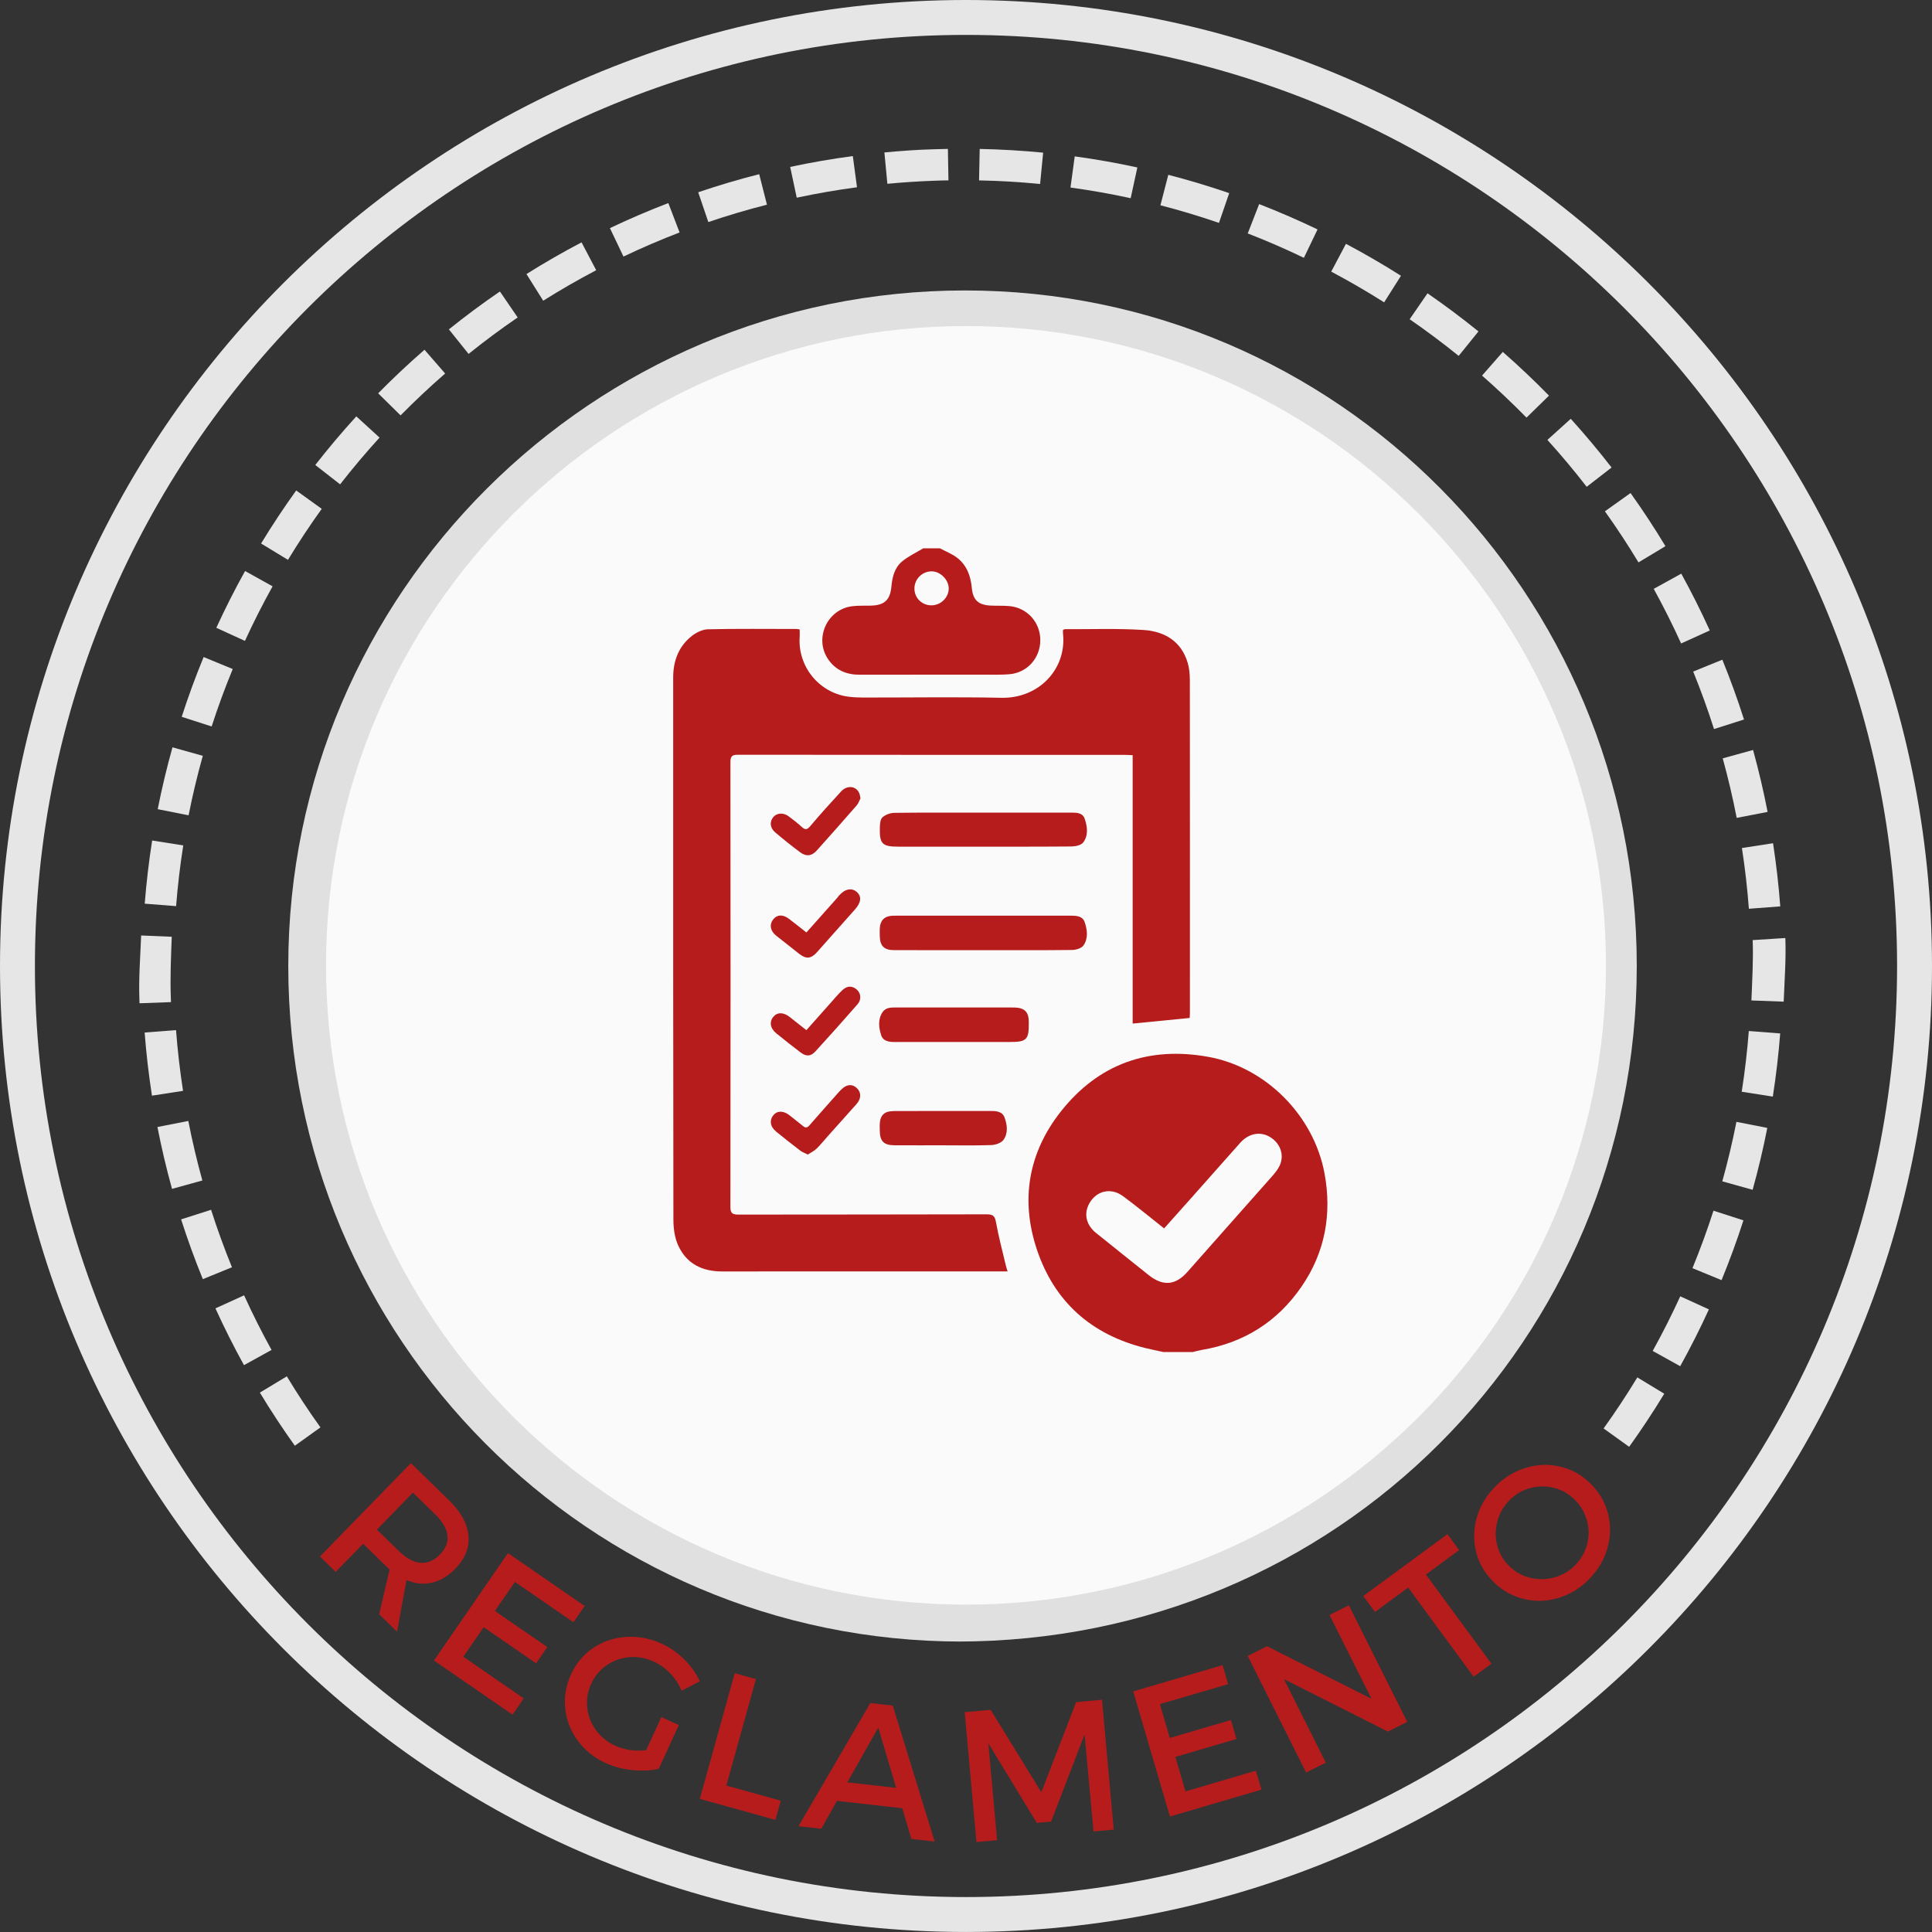 <?xml version="1.0" encoding="utf-8"?>
<!-- Generator: Adobe Illustrator 16.0.4, SVG Export Plug-In . SVG Version: 6.00 Build 0)  -->
<!DOCTYPE svg PUBLIC "-//W3C//DTD SVG 1.1//EN" "http://www.w3.org/Graphics/SVG/1.1/DTD/svg11.dtd">
<svg version="1.1" id="Capa_1" xmlns:x="http://ns.adobe.com/Extensibility/1.0/" xmlns:i="http://ns.adobe.com/AdobeIllustrator/10.0/" xmlns:graph="http://ns.adobe.com/Graphs/1.0/"
	 xmlns="http://www.w3.org/2000/svg" xmlns:xlink="http://www.w3.org/1999/xlink" x="0px" y="0px" width="162.721px"
	 height="162.719px" viewBox="0 0 162.721 162.719" enable-background="new 0 0 162.721 162.719" xml:space="preserve">
<rect x="0" y="0" width="162.721" height="162.719" fill="#333333" stroke="none"/>
<g>
	<g>
		<circle fill="#FAFAFA" cx="81.361" cy="81.361" r="55.4"/>
		<path fill="#E0E0E0" d="M80.644,138.258v-1.5l0.357,1.5c-31.375,0-56.721-25.524-56.721-56.898
			c0-31.373,25.616-56.897,56.991-56.897c31.375,0,56.584,25.525,56.584,56.899C137.855,112.735,112.644,138.258,80.644,138.258z
			 M81.361,27.462c-29.721,0-53.901,24.123-53.901,53.842c0,29.721,24.18,53.844,53.901,53.844h0.003
			c29.719,0,53.896-24.123,53.896-53.842C135.261,51.585,111.082,27.462,81.361,27.462z"/>
	</g>
	<g>
		<path fill="#B71C1C" d="M32.82,132.179c-0.08-0.063-0.204-0.178-0.373-0.341l-1.865-1.817l-2.309,2.37l-1.328-1.294l7.663-7.865
			l3.192,3.11c1.002,0.976,1.553,1.968,1.653,2.979c0.1,1.008-0.267,1.941-1.101,2.797c-0.613,0.629-1.271,1.022-1.975,1.183
			c-0.704,0.158-1.417,0.086-2.139-0.219l-0.799,4.344l-1.502-1.465L32.82,132.179z M35.413,131.625
			c0.589,0.054,1.138-0.182,1.647-0.703c0.496-0.509,0.703-1.052,0.624-1.627c-0.08-0.577-0.427-1.165-1.042-1.764l-1.865-1.816
			l-3.035,3.116l1.864,1.815C34.222,131.247,34.823,131.572,35.413,131.625z"/>
		<path fill="#B71C1C" d="M43.367,133.234l-1.687,2.447l4.414,3.041l-0.943,1.368l-4.414-3.041l-1.717,2.489l5.088,3.508
			l-0.943,1.368l-6.614-4.559l6.232-9.043l6.457,4.451l-0.943,1.368L43.367,133.234z"/>
		<path fill="#B71C1C" d="M57.172,145.294l-1.69,3.683c-0.694,0.153-1.444,0.188-2.248,0.105c-0.805-0.083-1.545-0.28-2.223-0.591
			c-0.97-0.445-1.753-1.075-2.352-1.889s-0.949-1.714-1.052-2.699s0.059-1.944,0.487-2.878c0.432-0.941,1.058-1.688,1.876-2.235
			s1.74-0.855,2.762-0.923s2.028,0.127,3.016,0.58c0.705,0.323,1.338,0.768,1.899,1.332c0.562,0.562,0.993,1.172,1.292,1.827
			l-1.529,0.798c-0.224-0.541-0.542-1.026-0.953-1.457c-0.412-0.431-0.877-0.765-1.397-1.003c-0.663-0.305-1.345-0.429-2.046-0.371
			c-0.7,0.058-1.338,0.283-1.912,0.677c-0.574,0.394-1.009,0.914-1.305,1.559c-0.3,0.654-0.413,1.327-0.337,2.019
			c0.075,0.692,0.321,1.323,0.736,1.894c0.415,0.569,0.957,1.008,1.625,1.314c0.371,0.17,0.783,0.288,1.236,0.354
			c0.454,0.064,0.909,0.069,1.367,0.016l1.278-2.784L57.172,145.294z"/>
		<path fill="#B71C1C" d="M65.758,151.661l-0.449,1.616l-6.368-1.77l2.941-10.582l1.785,0.497l-2.492,8.965L65.758,151.661z"/>
		<path fill="#B71C1C" d="M70.491,151.676l-1.321,2.348l-1.917-0.217l6.051-10.368l1.887,0.213l3.53,11.45l-1.963-0.221
			l-0.764-2.584L70.491,151.676z M73.972,145.502l-2.61,4.615l4.117,0.465L73.972,145.502z"/>
		<path fill="#B71C1C" d="M92.101,154.251l-0.754-8.167l-2.819,7.338l-1.205,0.109l-4.083-6.713l0.739,8.168l-1.739,0.158
			l-0.989-10.938l2.188-0.197l4.265,6.941l2.935-7.594l2.175-0.197l0.988,10.938L92.101,154.251z"/>
		<path fill="#B71C1C" d="M97.69,143.527l0.836,2.852l5.145-1.51l0.468,1.595l-5.145,1.51l0.852,2.903l5.931-1.741l0.468,1.595
			l-7.709,2.263l-3.091-10.538l7.524-2.208l0.468,1.595L97.69,143.527z"/>
		<path fill="#B71C1C" d="M116.895,145.838l-8.757-4.416l3.526,7.038l-1.657,0.83l-4.92-9.817l1.63-0.817l8.796,4.424l-3.537-7.059
			l1.629-0.816l4.92,9.817L116.895,145.838z"/>
		<path fill="#B71C1C" d="M120.095,132.612l5.518,7.51l-1.494,1.099l-5.518-7.512l-2.796,2.054l-0.983-1.339l7.091-5.21l0.983,1.34
			L120.095,132.612z"/>
		<path fill="#B71C1C" d="M128.52,123.623c0.973-0.293,1.938-0.325,2.898-0.096c0.961,0.228,1.807,0.702,2.538,1.423
			c0.738,0.727,1.23,1.569,1.477,2.527s0.23,1.926-0.045,2.905c-0.275,0.979-0.791,1.853-1.547,2.619
			c-0.756,0.769-1.619,1.297-2.592,1.586c-0.973,0.29-1.939,0.319-2.902,0.088c-0.961-0.23-1.812-0.709-2.551-1.436
			c-0.738-0.728-1.229-1.567-1.469-2.521s-0.223-1.916,0.053-2.892c0.275-0.975,0.791-1.846,1.547-2.614
			C126.683,124.446,127.547,123.916,128.52,123.623z M126.111,128.139c-0.178,0.674-0.181,1.346-0.012,2.014
			c0.17,0.668,0.508,1.252,1.014,1.749c0.506,0.498,1.099,0.827,1.778,0.988c0.68,0.16,1.354,0.149,2.024-0.032
			c0.67-0.183,1.254-0.527,1.752-1.032c0.498-0.506,0.834-1.093,1.007-1.761c0.173-0.667,0.169-1.336-0.016-2.008
			c-0.185-0.671-0.529-1.257-1.034-1.754c-0.506-0.498-1.092-0.829-1.758-0.993c-0.664-0.164-1.33-0.156-1.994,0.024
			c-0.665,0.179-1.248,0.524-1.75,1.034C126.625,126.874,126.288,127.464,126.111,128.139z"/>
	</g>
	<path fill="#E6E6E6" d="M81.361,162.719C36.499,162.719,0,126.222,0,81.36S36.499,0,81.361,0c44.862,0,81.36,36.498,81.36,81.36
		S126.223,162.719,81.361,162.719z M81.361,2.94c-43.241,0-78.42,35.178-78.42,78.419s35.18,78.419,78.42,78.419
		c43.24,0,78.419-35.178,78.419-78.419S124.601,2.94,81.361,2.94z"/>
	<g>
		<path fill="#E6E6E6" d="M137.213,121.857l-2.151-1.547c0.995-1.386,1.951-2.832,2.841-4.3l2.267,1.375
			C139.244,118.911,138.25,120.416,137.213,121.857z"/>
		<path fill="#E6E6E6" d="M24.832,121.765c-1.035-1.447-2.025-2.951-2.945-4.473l2.27-1.371c0.883,1.464,1.835,2.91,2.832,4.3
			L24.832,121.765z"/>
		<path fill="#E6E6E6" d="M141.514,115.068l-2.317-1.287c0.83-1.499,1.611-3.047,2.322-4.6l2.411,1.101
			C143.192,111.898,142.378,113.507,141.514,115.068z"/>
		<path fill="#E6E6E6" d="M20.549,114.978c-0.858-1.556-1.668-3.164-2.404-4.782l2.413-1.098c0.708,1.556,1.485,3.103,2.312,4.599
			L20.549,114.978z"/>
		<path fill="#E6E6E6" d="M144.996,107.819l-2.45-1.008c0.649-1.582,1.246-3.211,1.77-4.841l2.523,0.813
			C146.294,104.477,145.673,106.172,144.996,107.819z"/>
		<path fill="#E6E6E6" d="M17.084,107.735c-0.673-1.646-1.288-3.34-1.831-5.034l2.525-0.808c0.521,1.629,1.112,3.257,1.759,4.841
			L17.084,107.735z"/>
		<path fill="#E6E6E6" d="M147.613,100.21l-2.554-0.713c0.46-1.649,0.86-3.336,1.19-5.01l2.6,0.511
			C148.507,96.74,148.091,98.494,147.613,100.21z"/>
		<path fill="#E6E6E6" d="M14.489,100.132c-0.475-1.706-0.887-3.46-1.229-5.212l2.6-0.508c0.33,1.684,0.728,3.37,1.183,5.013
			L14.489,100.132z"/>
		<path fill="#E6E6E6" d="M149.314,92.36l-2.619-0.409c0.264-1.691,0.465-3.412,0.598-5.115l2.643,0.205
			C149.798,88.812,149.589,90.601,149.314,92.36z"/>
		<path fill="#E6E6E6" d="M12.799,92.282c-0.273-1.75-0.48-3.539-0.617-5.318l2.644-0.204c0.132,1.712,0.331,3.434,0.591,5.116
			L12.799,92.282z"/>
		<path fill="#E6E6E6" d="M150.23,84.363l-2.719-0.101c0.065-1.682,0.169-3.394,0.107-5.082l2.75-0.176l0.003,0.075
			C150.435,80.833,150.296,82.615,150.23,84.363z"/>
		<path fill="#E6E6E6" d="M14.401,84.402L11.752,84.5l-0.012-0.328c-0.066-1.808,0.079-3.613,0.148-5.382l2.579,0.108
			c-0.067,1.7-0.142,3.437-0.079,5.154L14.401,84.402z"/>
		<path fill="#E6E6E6" d="M147.298,76.54c-0.129-1.712-0.326-3.433-0.586-5.116l2.621-0.404c0.268,1.752,0.475,3.541,0.608,5.32
			L147.298,76.54z"/>
		<path fill="#E6E6E6" d="M14.832,76.319l-2.643-0.208c0.14-1.775,0.35-3.564,0.626-5.32l2.62,0.413
			C15.168,72.891,14.966,74.612,14.832,76.319z"/>
		<path fill="#E6E6E6" d="M146.271,68.886c-0.326-1.681-0.722-3.367-1.176-5.014l2.555-0.706c0.473,1.713,0.884,3.467,1.225,5.216
			L146.271,68.886z"/>
		<path fill="#E6E6E6" d="M15.884,68.668l-2.601-0.515c0.345-1.746,0.764-3.499,1.244-5.21l2.553,0.716
			C16.618,65.305,16.216,66.99,15.884,68.668z"/>
		<path fill="#E6E6E6" d="M144.361,61.404c-0.518-1.63-1.109-3.259-1.754-4.843l2.455-0.998c0.672,1.646,1.286,3.342,1.825,5.036
			L144.361,61.404z"/>
		<path fill="#E6E6E6" d="M17.825,61.186l-2.521-0.813c0.544-1.691,1.167-3.385,1.846-5.034l2.452,1.01
			C18.948,57.933,18.351,59.561,17.825,61.186z"/>
		<path fill="#E6E6E6" d="M141.59,54.196c-0.706-1.557-1.482-3.104-2.306-4.601l2.32-1.28c0.858,1.557,1.665,3.166,2.399,4.785
			L141.59,54.196z"/>
		<path fill="#E6E6E6" d="M20.63,53.98l-2.411-1.104c0.742-1.616,1.556-3.226,2.422-4.782l2.317,1.289
			C22.125,50.879,21.342,52.426,20.63,53.98z"/>
		<path fill="#E6E6E6" d="M138,47.367c-0.883-1.463-1.833-2.91-2.827-4.302l2.158-1.54c1.032,1.447,2.021,2.952,2.939,4.476
			L138,47.367z"/>
		<path fill="#E6E6E6" d="M24.254,47.153l-2.265-1.377c0.923-1.519,1.918-3.021,2.958-4.467l2.151,1.547
			C26.098,44.247,25.142,45.693,24.254,47.153z"/>
		<path fill="#E6E6E6" d="M133.638,41c-1.05-1.356-2.162-2.685-3.309-3.95l1.967-1.778c1.189,1.315,2.347,2.696,3.438,4.104
			L133.638,41z"/>
		<path fill="#E6E6E6" d="M28.645,40.794l-2.09-1.63c1.095-1.405,2.258-2.782,3.455-4.095l1.958,1.787
			C30.815,38.119,29.698,39.444,28.645,40.794z"/>
		<path fill="#E6E6E6" d="M128.568,35.175c-1.201-1.226-2.461-2.418-3.744-3.541l1.748-1.994c1.332,1.168,2.643,2.406,3.89,3.682
			L128.568,35.175z"/>
		<path fill="#E6E6E6" d="M33.738,34.986l-1.888-1.86c1.246-1.265,2.559-2.499,3.903-3.668l1.739,2
			C36.201,32.583,34.938,33.769,33.738,34.986z"/>
		<path fill="#E6E6E6" d="M122.855,29.974c-1.333-1.078-2.723-2.117-4.128-3.086l1.504-2.183c1.463,1.008,2.906,2.088,4.292,3.209
			L122.855,29.974z"/>
		<path fill="#E6E6E6" d="M39.466,29.807l-1.66-2.066c1.386-1.114,2.832-2.188,4.299-3.191l1.496,2.188
			C42.19,27.702,40.799,28.735,39.466,29.807z"/>
		<path fill="#E6E6E6" d="M116.578,25.465c-1.449-0.919-2.95-1.789-4.457-2.588l1.241-2.342c1.567,0.831,3.126,1.736,4.634,2.691
			L116.578,25.465z"/>
		<path fill="#E6E6E6" d="M45.751,25.327l-1.41-2.245c1.503-0.945,3.065-1.844,4.64-2.67l1.233,2.347
			C48.699,23.554,47.198,24.418,45.751,25.327z"/>
		<path fill="#E6E6E6" d="M109.819,21.713c-1.546-0.744-3.138-1.435-4.729-2.052l0.961-2.471c1.654,0.643,3.309,1.36,4.918,2.134
			L109.819,21.713z"/>
		<path fill="#E6E6E6" d="M52.511,21.608l-1.141-2.394c1.608-0.766,3.263-1.476,4.919-2.111l0.948,2.475
			C55.646,20.189,54.056,20.872,52.511,21.608z"/>
		<path fill="#E6E6E6" d="M102.667,18.773c-1.617-0.556-3.277-1.056-4.932-1.483l0.664-2.566c1.722,0.445,3.447,0.965,5.129,1.543
			L102.667,18.773z"/>
		<path fill="#E6E6E6" d="M59.659,18.703l-0.853-2.51c1.688-0.574,3.415-1.086,5.136-1.523l0.654,2.569
			C62.942,17.659,61.281,18.151,59.659,18.703z"/>
		<path fill="#E6E6E6" d="M95.23,16.693c-1.671-0.364-3.377-0.666-5.07-0.898l0.359-2.625c1.762,0.241,3.535,0.555,5.274,0.933
			L95.23,16.693z"/>
		<path fill="#E6E6E6" d="M67.105,16.651l-0.554-2.592c1.735-0.371,3.51-0.678,5.277-0.914l0.352,2.627
			C70.479,15.999,68.772,16.294,67.105,16.651z"/>
		<path fill="#E6E6E6" d="M87.601,15.496c-1.701-0.166-3.43-0.268-5.141-0.302l0.054-2.65c1.779,0.036,3.578,0.141,5.345,0.313
			L87.601,15.496z"/>
		<path fill="#E6E6E6" d="M74.738,15.48l-0.25-2.64c1.344-0.127,2.72-0.229,4.048-0.265c0.432-0.016,0.867-0.027,1.299-0.035
			l0.048,2.65c-0.431,0.008-0.875,0.015-1.292,0.036C77.313,15.273,76.017,15.358,74.738,15.48z"/>
	</g>
	<g>
		<g>
			<path fill-rule="evenodd" clip-rule="evenodd" fill="#B71C1C" d="M97.981,113.873c-0.507-0.112-1.017-0.212-1.521-0.336
				c-4.533-1.123-7.654-3.888-9.128-8.291c-1.397-4.174-0.728-8.152,2.015-11.629c3.178-4.027,7.418-5.51,12.422-4.605
				c4.868,0.879,8.885,4.961,9.787,9.812c0.635,3.422,0.049,6.653-1.933,9.537c-2.032,2.96-4.862,4.747-8.423,5.339
				c-0.248,0.041-0.488,0.114-0.732,0.173C99.64,113.873,98.81,113.873,97.981,113.873z M98.046,103.461
				c-1.203-0.949-2.312-1.868-3.469-2.721c-0.932-0.684-2.041-0.493-2.675,0.374c-0.667,0.914-0.517,1.979,0.403,2.723
				c1.47,1.188,2.949,2.36,4.423,3.542c1.227,0.982,2.278,0.884,3.29-0.265c2.379-2.699,4.775-5.383,7.156-8.08
				c0.246-0.281,0.492-0.591,0.634-0.929c0.367-0.873,0.005-1.825-0.828-2.333c-0.827-0.506-1.808-0.324-2.524,0.48
				c-1.413,1.587-2.819,3.178-4.23,4.767C99.511,101.824,98.792,102.626,98.046,103.461z"/>
			<path fill-rule="evenodd" clip-rule="evenodd" fill="#B71C1C" d="M79.166,46.182c0.485,0.261,1.016,0.464,1.446,0.794
				c0.817,0.629,1.144,1.538,1.238,2.545c0.093,1.003,0.545,1.43,1.559,1.482c0.539,0.029,1.082-0.004,1.619,0.046
				c1.498,0.139,2.601,1.381,2.59,2.885c-0.011,1.51-1.115,2.733-2.617,2.854c-0.627,0.051-1.26,0.035-1.889,0.036
				c-3.566,0.002-7.133-0.005-10.699,0.004c-1.125,0.003-2.049-0.385-2.682-1.331c-1.169-1.753-0.05-4.183,2.045-4.439
				c0.516-0.062,1.042-0.036,1.564-0.049c1.148-0.029,1.633-0.466,1.738-1.614c0.074-0.796,0.267-1.569,0.878-2.089
				c0.535-0.454,1.197-0.755,1.804-1.124C78.229,46.182,78.697,46.182,79.166,46.182z M78.449,50.984
				c0.789,0,1.459-0.66,1.456-1.429c-0.004-0.726-0.7-1.426-1.424-1.434c-0.792-0.01-1.453,0.634-1.464,1.427
				C77.004,50.349,77.638,50.984,78.449,50.984z"/>
			<path fill-rule="evenodd" clip-rule="evenodd" fill="#B71C1C" d="M84.864,107.084c-0.233,0-0.406,0-0.58,0
				c-7.82,0-15.641-0.006-23.461,0.003c-1.663,0.002-2.976-0.636-3.686-2.152c-0.308-0.654-0.419-1.457-0.42-2.192
				c-0.023-13.641-0.018-27.28-0.018-40.921c0-1.586,0.002-3.172,0-4.756c0-1.411,0.459-2.635,1.584-3.514
				c0.375-0.292,0.899-0.543,1.359-0.552c2.485-0.055,4.973-0.026,7.459-0.025c0.069,0,0.139,0.023,0.251,0.044
				c0,0.214,0.012,0.425-0.001,0.632c-0.167,2.478,1.628,4.694,4.082,5.023c0.41,0.056,0.826,0.074,1.239,0.075
				c3.892,0.005,7.785-0.058,11.676,0.021c3.189,0.066,5.509-2.467,5.182-5.411c-0.011-0.104-0.002-0.209-0.002-0.29
				c0.067-0.041,0.097-0.076,0.126-0.076c2.215,0.01,4.438-0.075,6.645,0.065c1.753,0.111,3.186,0.922,3.732,2.763
				c0.137,0.458,0.181,0.958,0.182,1.438c0.01,9.335,0.008,18.669,0.006,28.002c0,0.177-0.016,0.352-0.021,0.476
				c-1.607,0.158-3.172,0.311-4.801,0.472c0-7.485,0-15.022,0-22.603c-0.26-0.012-0.451-0.027-0.645-0.027
				c-10.865-0.001-21.729,0.001-32.595-0.011c-0.489-0.001-0.639,0.12-0.638,0.627c0.015,12.486,0.015,24.974-0.001,37.462
				c-0.001,0.548,0.188,0.642,0.682,0.641c6.973-0.013,13.946-0.001,20.919-0.023c0.567-0.001,0.684,0.191,0.776,0.705
				c0.215,1.2,0.533,2.382,0.813,3.57C84.744,106.703,84.795,106.853,84.864,107.084z"/>
			<path fill-rule="evenodd" clip-rule="evenodd" fill="#B71C1C" d="M82.791,80.027c-2.485,0-4.971,0.002-7.456-0.001
				c-0.888-0.001-1.229-0.349-1.239-1.25c-0.001-0.198-0.008-0.396,0.003-0.594c0.04-0.667,0.396-1.023,1.058-1.054
				c0.305-0.014,0.612-0.005,0.918-0.005c4.682,0,9.366,0.002,14.047-0.002c0.505,0,1.052,0.008,1.236,0.55
				c0.222,0.648,0.312,1.377-0.113,1.97c-0.17,0.233-0.621,0.365-0.944,0.37C87.797,80.041,85.294,80.027,82.791,80.027z"/>
			<path fill-rule="evenodd" clip-rule="evenodd" fill="#B71C1C" d="M82.789,68.444c2.451,0,4.902,0,7.353-0.002
				c0.477,0,1.023-0.021,1.209,0.501c0.234,0.664,0.333,1.417-0.121,2.017c-0.18,0.236-0.669,0.331-1.02,0.334
				c-3.045,0.025-6.092,0.015-9.137,0.015c-1.803,0-3.604,0-5.406,0c-1.363,0-1.598-0.231-1.563-1.614
				c0.008-0.295,0.036-0.689,0.219-0.853c0.253-0.226,0.662-0.377,1.005-0.381C77.815,68.43,80.301,68.444,82.789,68.444z"/>
			<path fill-rule="evenodd" clip-rule="evenodd" fill="#B71C1C" d="M80.403,87.76c-1.658,0.001-3.314-0.003-4.971,0.003
				c-0.508,0.002-1.044-0.036-1.218-0.583c-0.202-0.631-0.284-1.319,0.112-1.924c0.268-0.411,0.73-0.404,1.171-0.403
				c3.242,0.001,6.483,0.001,9.725,0.002c0.091,0,0.181-0.001,0.271,0.003c0.805,0.037,1.139,0.373,1.156,1.167
				c0,0.036,0,0.072,0,0.107c0.014,1.44-0.172,1.627-1.601,1.628C83.5,87.761,81.952,87.76,80.403,87.76z"/>
			<path fill-rule="evenodd" clip-rule="evenodd" fill="#B71C1C" d="M79.388,96.462c-1.351,0-2.702,0.005-4.053-0.003
				c-0.903-0.005-1.229-0.34-1.237-1.25c-0.003-0.253-0.017-0.508,0.02-0.755c0.07-0.476,0.334-0.789,0.836-0.849
				c0.161-0.02,0.323-0.031,0.484-0.031c2.63-0.002,5.26,0,7.891-0.004c0.517,0,1.078-0.004,1.285,0.566
				c0.224,0.614,0.303,1.315-0.096,1.868c-0.188,0.262-0.668,0.425-1.022,0.438C82.128,96.492,80.757,96.463,79.388,96.462z"/>
			<path fill-rule="evenodd" clip-rule="evenodd" fill="#B71C1C" d="M67.918,86.764c0.708-0.799,1.383-1.562,2.062-2.322
				c0.324-0.361,0.632-0.737,0.987-1.064c0.403-0.374,0.835-0.356,1.211-0.018c0.334,0.303,0.387,0.836,0.049,1.221
				c-1.169,1.339-2.351,2.667-3.554,3.978c-0.393,0.43-0.779,0.435-1.245,0.081c-0.688-0.521-1.365-1.055-2.035-1.599
				c-0.53-0.432-0.617-0.982-0.252-1.409c0.345-0.402,0.862-0.385,1.389,0.038C66.976,86.026,67.427,86.376,67.918,86.764z"/>
			<path fill-rule="evenodd" clip-rule="evenodd" fill="#B71C1C" d="M68.037,97.24c-0.254-0.129-0.463-0.198-0.628-0.325
				c-0.685-0.522-1.365-1.054-2.032-1.6c-0.521-0.426-0.595-0.978-0.22-1.41c0.338-0.39,0.875-0.358,1.386,0.066
				c0.359,0.298,0.737,0.572,1.095,0.872c0.218,0.183,0.365,0.135,0.54-0.066c0.778-0.895,1.566-1.779,2.353-2.666
				c0.119-0.134,0.24-0.268,0.371-0.39c0.452-0.418,0.896-0.435,1.283-0.059c0.358,0.346,0.355,0.87-0.03,1.308
				c-0.785,0.889-1.58,1.766-2.37,2.65c-0.335,0.375-0.648,0.771-1.008,1.123C68.568,96.945,68.289,97.076,68.037,97.24z"/>
			<path fill-rule="evenodd" clip-rule="evenodd" fill="#B71C1C" d="M72.474,67.233c-0.087,0.167-0.162,0.418-0.319,0.599
				c-1.111,1.276-2.233,2.542-3.363,3.802c-0.418,0.467-0.89,0.529-1.39,0.156c-0.719-0.538-1.423-1.1-2.109-1.681
				c-0.447-0.379-0.489-0.906-0.161-1.294c0.293-0.347,0.84-0.392,1.274-0.074c0.391,0.287,0.776,0.588,1.134,0.916
				c0.309,0.283,0.465,0.203,0.721-0.099c0.835-0.99,1.704-1.951,2.583-2.903c0.538-0.582,1.338-0.446,1.557,0.236
				C72.428,66.975,72.439,67.065,72.474,67.233z"/>
			<path fill-rule="evenodd" clip-rule="evenodd" fill="#B71C1C" d="M67.919,78.536c0.891-1,1.749-1.964,2.605-2.928
				c0.047-0.053,0.086-0.114,0.133-0.169c0.519-0.591,1.099-0.698,1.534-0.287c0.4,0.378,0.323,0.882-0.193,1.459
				c-1.067,1.19-2.12,2.394-3.187,3.586c-0.503,0.562-0.913,0.595-1.495,0.142c-0.651-0.509-1.3-1.02-1.945-1.535
				c-0.498-0.397-0.59-0.932-0.249-1.368c0.327-0.417,0.82-0.438,1.332-0.046C66.937,77.759,67.411,78.136,67.919,78.536z"/>
		</g>
	</g>
</g>
</svg>
